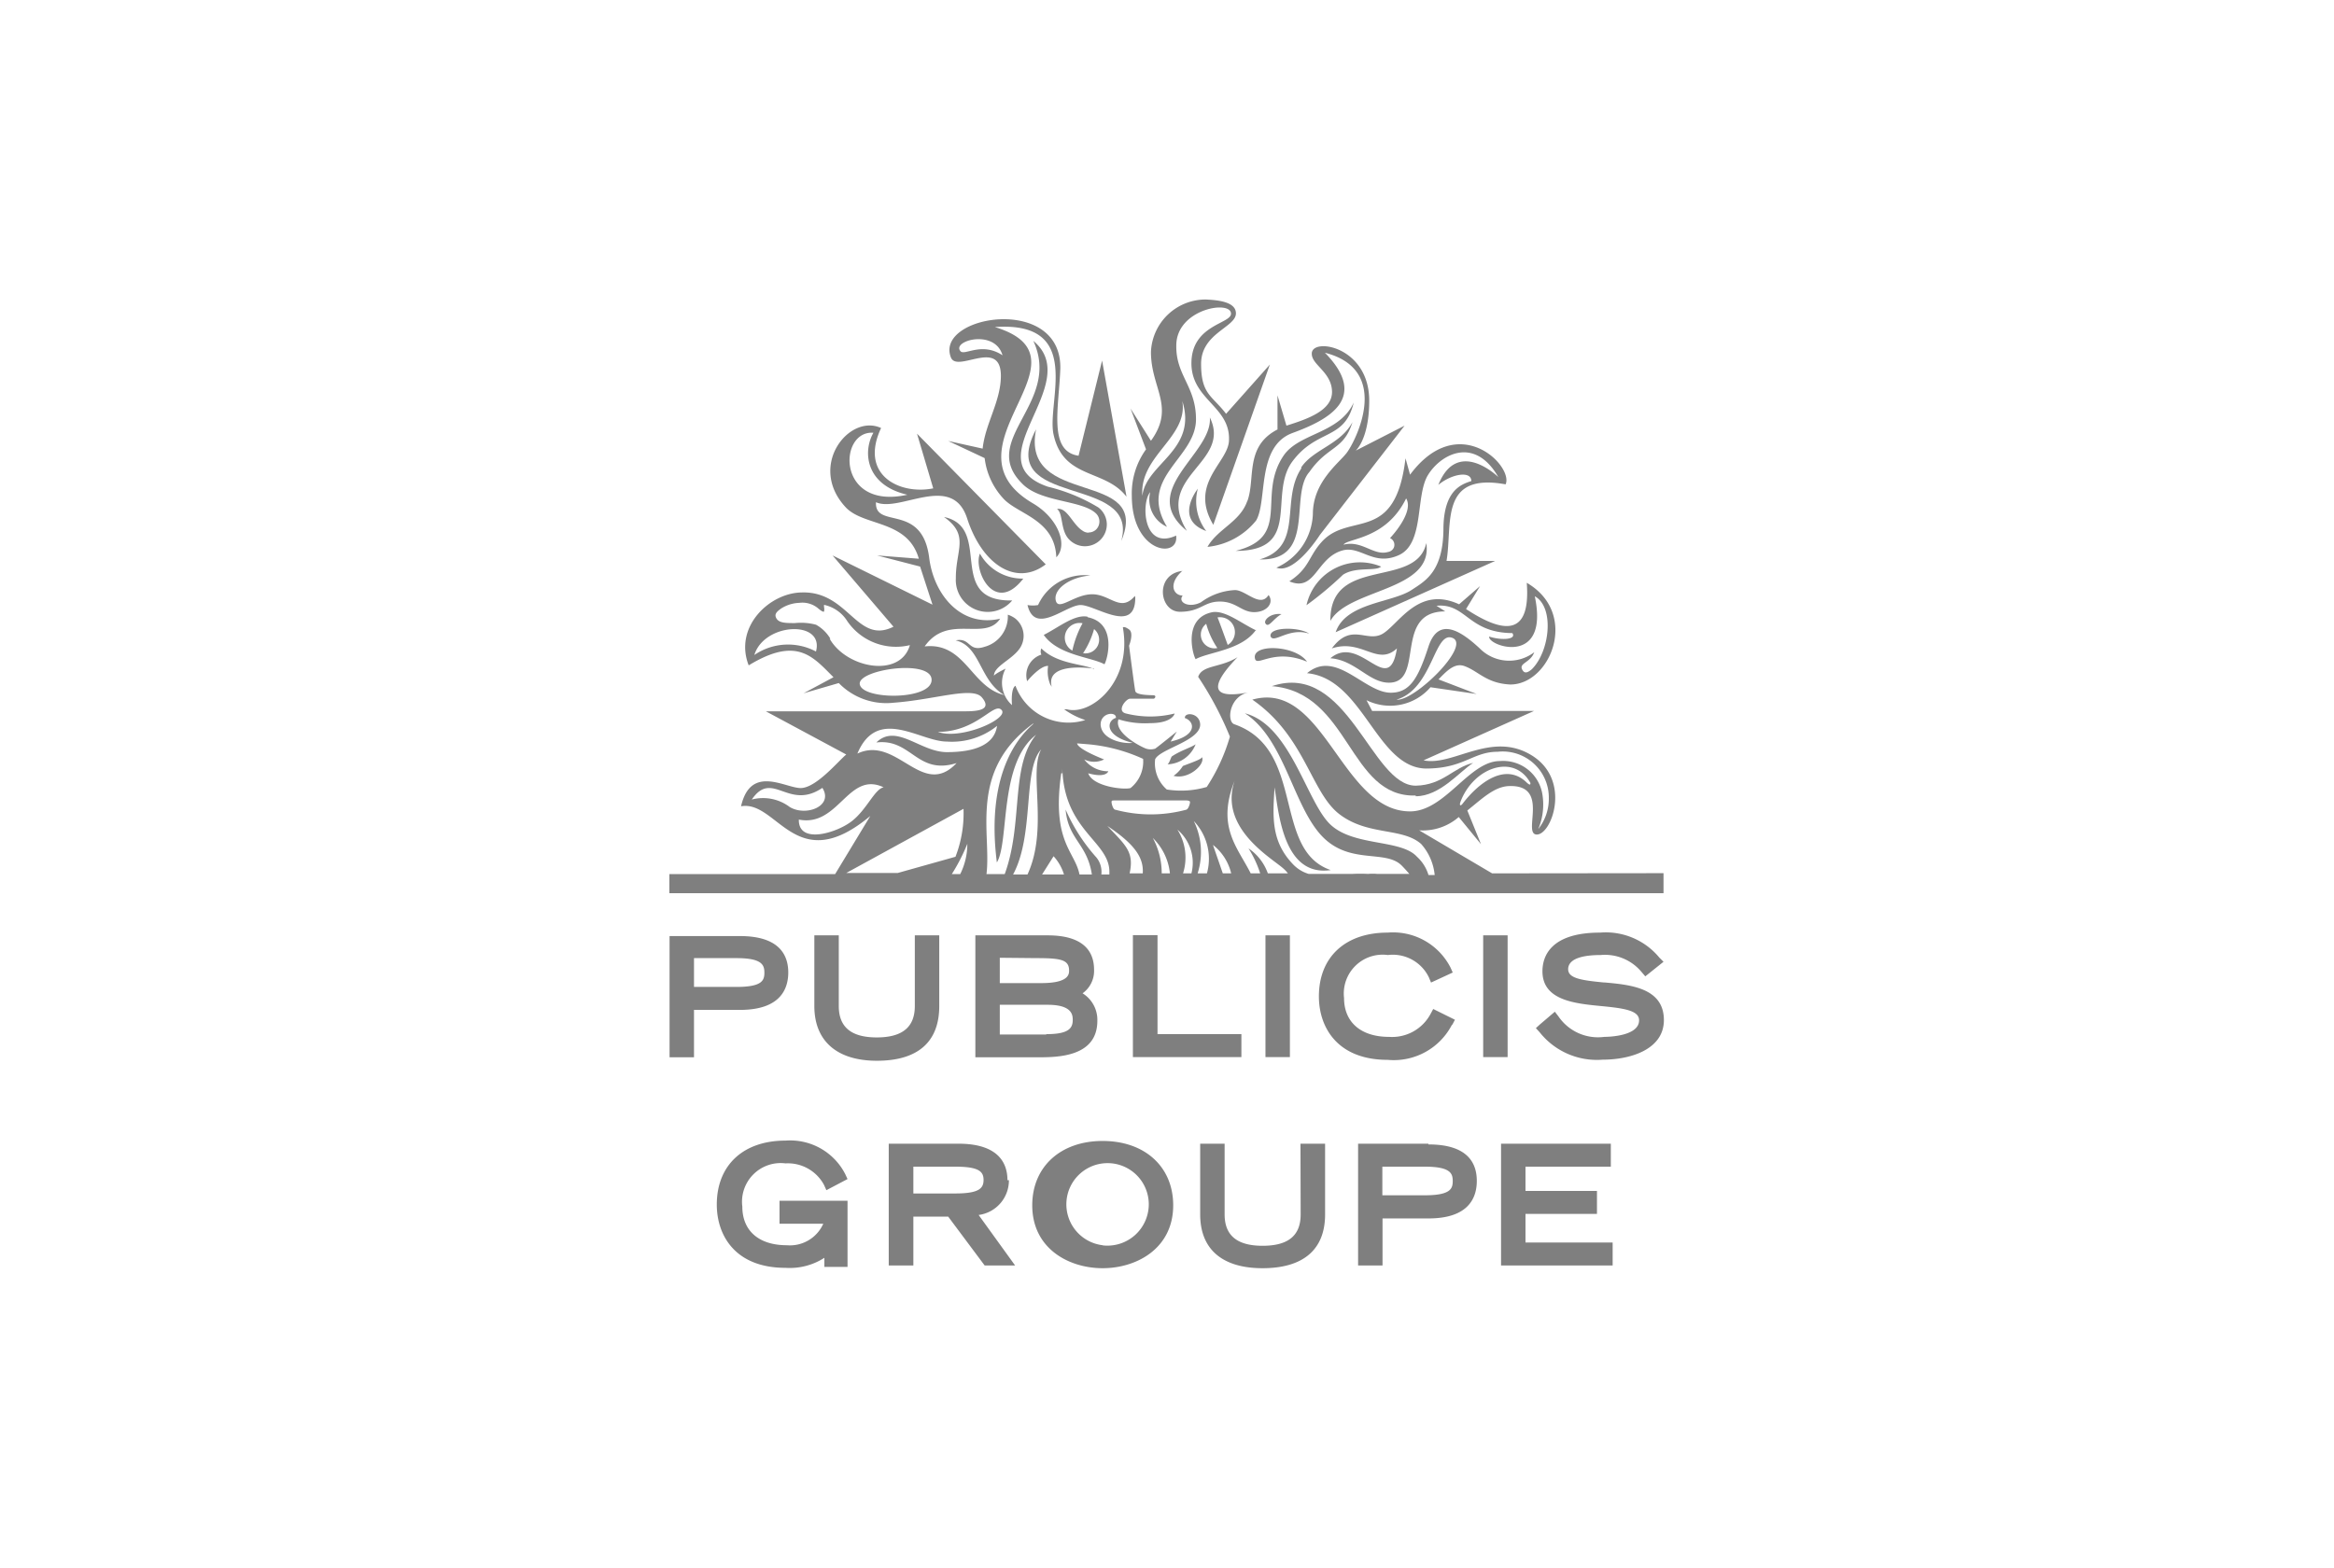 <svg xmlns="http://www.w3.org/2000/svg" viewBox="0 0 128 86"><g data-name="Layer 2"><g data-name="Logos 50%"><path fill="none" opacity=".1" d="M0 0h128v86H0z"/><g opacity=".5"><path d="M43.23 53.35c0-.93-.46-2-2.65-2h-3.86V58h1.34v-2.6h2.52c2.19 0 2.65-1.12 2.65-2.06m-5.17-.78h2.33c1.41 0 1.53.38 1.53.8s-.12.78-1.53.78h-2.33zm13.45 2.63v-3.88h-1.34v3.88c0 1.16-.69 1.72-2.09 1.72S46 56.34 46 55.19v-3.88h-1.34v3.88c0 1.9 1.22 3 3.43 3s3.42-1 3.42-3m8.67.81a1.71 1.71 0 00-.81-1.51A1.51 1.51 0 0060 53.2c0-1.89-2-1.89-2.66-1.89h-3.85V58h3.41c1.06 0 3.28 0 3.28-2m-3.32-3.44c1.32 0 1.77.09 1.77.68 0 .19 0 .69-1.52.69h-2.28v-1.39zm.51 4.19h-2.54v-1.63h2.63c1.37 0 1.37.59 1.37.84 0 .46-.25.77-1.44.77m10.69 0h-4.6V51.3h-1.35v6.69h5.95v-1.26zm1.32-5.42h1.34v6.68H69.4zm10.25 4.9l.14-.27-1.19-.59-.14.26a2.39 2.39 0 01-2.28 1.27c-1.54 0-2.47-.8-2.47-2.13a2.13 2.13 0 012.4-2.36 2.2 2.2 0 012.25 1.22l.12.29 1.19-.55-.12-.27a3.54 3.54 0 00-3.45-1.92c-2.32 0-3.77 1.34-3.77 3.5 0 1.68 1 3.48 3.77 3.48a3.59 3.59 0 003.53-1.93m1.71-4.9h1.34v6.68h-1.34zM88 53.9c-1.23-.12-2-.22-2-.73 0-.69 1.12-.78 1.78-.78a2.61 2.61 0 012.22.9l.23.27 1-.8-.23-.23a3.81 3.81 0 00-3.25-1.37c-2.74 0-3.16 1.33-3.16 2.12 0 1.6 1.78 1.77 3.22 1.91 1.25.12 2.08.24 2.08.78 0 .88-1.71.91-1.91.91a2.62 2.62 0 01-2.51-1.12l-.2-.26-.81.69-.23.21.21.23a4 4 0 003.46 1.5c1.54 0 3.35-.57 3.35-2.17 0-1.77-1.83-1.94-3.31-2.07M42.75 67.13h2.4a2 2 0 01-2 1.18c-1.53 0-2.44-.79-2.44-2.12a2.12 2.12 0 012.37-2.37A2.25 2.25 0 0145.19 65l.13.29 1.16-.61-.12-.26a3.39 3.39 0 00-3.28-1.85c-2.32 0-3.77 1.35-3.77 3.51 0 1.68 1 3.47 3.77 3.47a3.5 3.5 0 002.13-.55v.5h1.27v-3.63h-3.73zm12.5-2.39c0-.91-.47-2-2.69-2h-3.82v6.68h1.35v-2.68H52l2 2.68h1.67l-2-2.77a1.91 1.91 0 001.66-1.91M50.09 64h2.3c1.3 0 1.55.27 1.55.73s-.25.74-1.55.74h-2.3zm10.38-1.41c-2.31 0-3.86 1.42-3.86 3.53 0 2.37 2 3.45 3.86 3.45s3.87-1.08 3.87-3.45c0-2.11-1.55-3.53-3.87-3.53m0 5.72A2.26 2.26 0 1163 66a2.27 2.27 0 01-2.51 2.32m10.84-1.7c0 1.17-.69 1.72-2.09 1.72s-2.08-.57-2.08-1.72v-3.88h-1.34v3.88c0 1.91 1.21 2.95 3.42 2.95s3.43-1 3.43-2.95v-3.88h-1.35zm7-3.88h-3.85v6.68h1.34v-2.58h2.52c2.19 0 2.65-1.12 2.65-2.06s-.46-2-2.65-2M75.81 64h2.33c1.42 0 1.53.38 1.53.79s-.11.78-1.53.78h-2.33zm7.85 2.59h3.92v-1.26h-3.92V64h4.68v-1.26h-6.02v6.68h6.12v-1.26h-4.78v-1.57zm-1.83-18.68l-4-2.36a3 3 0 002.17-.73l1.22 1.49-.75-1.85c.81-.64 1.48-1.32 2.31-1.34 2.25-.06.68 2.65 1.5 2.66s1.92-3-.29-4.35-4.3.62-5.92.28L84.13 39h-8.88l-.31-.59a2.92 2.92 0 003.51-.71l2.53.37-2.09-.8c.5-.52.92-.93 1.45-.72.75.28 1.19.94 2.49 1 2.2 0 3.8-3.89.9-5.58.21 2.78-1.08 2.92-3.33 1.44l.77-1.26-1.15 1c-2.17-1-3.22.95-4.12 1.57s-1.76-.64-2.86.85c1.65-.55 2.49 1 3.57 0-.45 2.79-2-.85-3.65.54 1.37.1 2.11 1.34 3.21 1.34 2 0 .22-3.91 3.09-3.91l-.48-.31c1.63-.15 1.72 1.48 4.16 1.5.25.37-.64.4-1.27.19-.1.52 3.32 1.68 2.5-2.21 1.08.59.84 3-.16 4-.2.17-.38.26-.5.07-.28-.41.42-.4.63-1a2.27 2.27 0 01-3-.22c-.9-.83-2.23-1.84-2.8-.09S77.32 38 76.27 38c-1.45 0-3-2.4-4.59-1.07 3.08.29 3.8 5.17 6.51 5.23 2.1 0 2.57-.92 3.94-.92a2.53 2.53 0 012.81 2.52 2.67 2.67 0 01-.58 1.72 3.46 3.46 0 00.21-2 2.18 2.18 0 00-2.32-1.73c-1.68 0-3 2.76-4.92 2.76-3.77 0-4.72-7.24-8.65-6.13 2.89 2 3.21 5.08 4.77 6.28s3.45.72 4.49 1.64a3 3 0 01.74 1.7h-.34a2.21 2.21 0 00-.63-1c-.9-1-3.6-.53-4.85-1.87s-2.15-5.38-4.59-6c2.13 1.37 2.61 4.9 4.13 6.63s3.54.81 4.46 1.71c.16.16.3.32.43.47h-1.76a2.73 2.73 0 00-.5 0 8.43 8.43 0 00-.86 0h-2.4a1.94 1.94 0 01-.87-.54c-1.21-1.27-1.1-2.62-1-4.21.23 1.5.52 4.92 3.08 4.54-3.23-1.1-1.35-6.63-5.29-8-.43-.15-.28-1.54.79-1.75-2.13.41-2.12-.37-.61-1.93-.93.59-1.94.42-2.16 1.08a18.38 18.38 0 011.74 3.28 10.19 10.19 0 01-1.27 2.76 5 5 0 01-2.19.14 1.9 1.9 0 01-.64-1.66c.27-.57 2.43-1 2.47-1.88 0-.67-.87-.73-.84-.38.52.17.74.94-.78 1.29l.34-.55s-1.13.91-1.19.94a.82.82 0 01-.49 0c-.17-.05-1.8-.83-1.52-1.61a4.84 4.84 0 001.73.21c1.25 0 1.35-.53 1.35-.53a5.48 5.48 0 01-2.67 0c-.54-.13 0-.81.22-.81h1.29c.08 0 .18-.18 0-.19s-.95 0-1-.23-.34-2.49-.34-2.49.28-.69 0-.89-.34-.11-.34-.11c.53 3-1.76 4.85-3.07 4.49h-.15a4.1 4.1 0 001.16.59 3.1 3.1 0 01-3.83-1.88c-.21.11-.22.69-.19 1.06a1.63 1.63 0 01-.35-2c-.62.3-.64.39-.64.39 0-.51.92-.85 1.37-1.44a1.22 1.22 0 00-.2-1.7 1.44 1.44 0 00-.41-.21A1.73 1.73 0 0154 35.48c-.93.31-.75-.52-1.59-.35 1.37.32 1.3 2.21 2.67 3-1.83-.43-2.14-2.91-4.37-2.67 1.28-1.82 3.3-.25 4.14-1.52-2.16.5-3.64-1.33-3.89-3.33-.38-3.06-3-1.55-2.92-3.06 1.3.59 4.18-1.65 5 .89s2.69 3.75 4.31 2.52l-7.06-7.17.89 3c-1.85.37-4.07-.73-2.86-3.31-1.75-.81-4.06 2.09-1.93 4.36 1 1.05 3.39.67 4 2.81l-2.29-.18 2.36.61.68 2.09-5.48-2.7L49 34.38c-2 1-2.46-1.94-5-1.88-1.78 0-3.77 1.88-2.94 4 2.66-1.62 3.52-.47 4.65.65l-1.64.88 1.93-.56a3.63 3.63 0 003 1.08c2.3-.17 4.33-.91 4.85-.29s-.06.76-.89.76H42l4.41 2.37c-.42.34-1.65 1.84-2.5 1.84s-2.74-1.31-3.27 1c2-.35 3 3.95 7.09.53l-1.93 3.19h-9.09V49h54.52v-1.1zM79.67 35c1 .44-2.12 3.49-3.08 3.38 2-.6 2.06-3.82 3.08-3.38m.42 9c.7-1.89 2.93-2.7 3.84-1.05 0 .08 0 .15-.18 0-1.15-1.15-2.62-.06-3.54 1.14-.13.17-.18.06-.12-.08M47.9 23.74c-.58 1-.47 2.86 1.86 3.4-3.9.87-3.8-3.55-1.86-3.4m-3.15 12a3.27 3.27 0 00-3.38.19c.54-1.78 3.85-1.93 3.38-.19m.79-.7a2.09 2.09 0 00-.79-.77 3.24 3.24 0 00-1.16-.09c-.46 0-.85 0-1-.24s0-.38.25-.56a2 2 0 011-.31 1.34 1.34 0 011 .28c.23.2.32.22.35.2a.59.59 0 000-.26v-.11a2 2 0 011.28.9 3.24 3.24 0 003.43 1.31c-.52 1.82-3.47 1.28-4.4-.35m1.65 2.49c-.11-.8 3.9-1.39 3.94-.25s-3.82 1.13-3.94.25m20.71 4.92c-1.33 2.86 1.94 4.64 2.55 5.22a1.7 1.7 0 01.22.24h-1.1a2.77 2.77 0 00-1.06-1.37 5.89 5.89 0 01.64 1.37h-.52c-.76-1.51-2-2.66-.72-5.46m-.35 5.46h-.46l-.54-1.56a2.8 2.8 0 011 1.56m-1.33 0h-.51a3.86 3.86 0 00-.21-2.87 3 3 0 01.72 2.87m-.91 0h-.4a2.87 2.87 0 00-.31-2.4 2.38 2.38 0 01.77 2.4m-3.39 0c.26-1.18-.22-1.54-1.22-2.6 1.5 1 2 1.74 1.94 2.6zm1.21-2a3.16 3.16 0 011 2h-.45a4.06 4.06 0 00-.52-2m-.08-2h1.93c.03 0 .21 0 .22.08s-.08.4-.21.43a7.51 7.51 0 01-3.88 0c-.13 0-.22-.36-.21-.43s0-.08.21-.08h1.94m-1.91-4.53c-.53.17-.62 1 .92 1.37-.5.07-1.71-.16-1.76-1 0-.67.86-.73.84-.38m-1.51 1.46a9.17 9.17 0 013 .8 1.86 1.86 0 01-.69 1.6c-.37.11-2.07-.08-2.32-.81 1 .28 1.1-.11 1.1-.11a1.65 1.65 0 01-1.32-.65 1.22 1.22 0 001.09 0s-1.44-.55-1.48-.88zm-1.43 1.59v-.27c.09 3.42 2.58 4 2.58 5.67v.15h-.44a1.25 1.25 0 00-.27-.93 9.81 9.81 0 01-1.69-2.63c.14 1.65 1.18 1.86 1.44 3.56h-.68c-.25-1.28-1.54-1.78-1-5.55m.15 5.55h-1.2l.63-1a2.62 2.62 0 01.57 1m-2 0h-.79c1.18-2.19.52-5.76 1.54-6.86-.7 1.27.41 4.34-.75 6.86m.32-8.26c-.48.43-2.67 2.35-2 7.6.69-1.13.1-5.43 2.15-7-1.43 1.75-.69 4.84-1.72 7.64h-1c.28-2.26-1-5.65 2.56-8.26m-4 8.26h-.46a10.39 10.39 0 00.85-1.66 3.71 3.71 0 01-.39 1.66m2.27-9c.42.47-2.21 1.66-3.5 1.2 2.16 0 3.08-1.67 3.5-1.2m-3 1.73a3.94 3.94 0 002.75-.86c-.15 1.07-1.29 1.44-2.75 1.44s-2.77-1.6-3.87-.53c1.93-.23 2.22 1.81 4.4 1.13-1.88 2-3.27-1.55-5.44-.52 1.1-2.62 3.43-.66 4.9-.66m-10.69 3.18c1.13-1.66 2 .63 3.87-.64.63 1-.9 1.59-1.79 1.05a2.43 2.43 0 00-2.08-.41m5.48 1.19c-.82.64-2.93 1.29-2.9-.09 2.19.43 2.7-2.69 4.65-1.77-.49.09-.93 1.23-1.75 1.86m6.13-.68A6.58 6.58 0 0152.4 47l-3.17.89h-2.82z"/><path d="M64.85 31.32c-1.53.17-1.29 2.24-.14 2.24S66 33 66.9 33s1.18.58 1.88.58 1.11-.51.79-.94c-.45.73-1.25-.27-1.84-.27a3.42 3.42 0 00-1.87.67c-.66.34-1.29 0-1-.37-.5 0-.83-.64 0-1.37m5.53-6.3c-1.48 2.19.48 4.45-2.63 5.22 3.69 0 1.77-3.1 3.12-4.91s2.86-1.13 3.36-3.23c-.78 1.72-3 1.66-3.85 2.92m-4.24 4.13a2.69 2.69 0 01-.46-2.32s-1.33 1.67.46 2.32"/><path d="M71.37 25.69c-1.18 1.75.18 4.3-2.3 5 3.13.08 1.62-3.54 2.74-4.8 1-1.44 1.89-1.19 2.36-2.73-.66 1.23-2.14 1.48-2.81 2.48m4.4 5.45a3 3 0 00-4.11 2.11 19.3 19.3 0 002-1.67c.7-.46 1.79-.18 2.08-.44m-6.05 3.82c.18.42 1-.51 2.12-.15-.56-.38-2.22-.38-2.12.15"/><path d="M78.22 29.79c-.55 2.54-5.3.66-5.26 4.27 1-1.78 5.67-1.63 5.26-4.27m-9.4 6.31c.08.55 1-.58 2.86.2-.62-.91-3-1-2.86-.2m-3.73-6.98c-1.84-3 2.48-3.72 1.26-6.22.16 2-4 4-1.26 6.22m.48 11.71c-.25.18-.85.35-1.31.67-.05.07-.13.36-.23.43a1.73 1.73 0 001.54-1.1m-5.93-7c-.71-.14-1.57.58-2.4 1 .79 1.12 2.6 1.21 3.33 1.61.16-.25.71-2.25-.92-2.58m-.84 1.83a.81.81 0 01.56-1.5 5.44 5.44 0 00-.56 1.5m.57.17a4.68 4.68 0 00.62-1.35.75.75 0 01-.61 1.32"/><path d="M62.24 32.69c-.78.93-1.35-.09-2.34-.09s-1.86.95-2 .34.75-1.28 1.9-1.37a2.79 2.79 0 00-2.87 1.62 1.61 1.61 0 01-.58 0c.4 1.69 2.1 0 2.91 0s3 1.63 3-.4M62 22.41l.85 2.24a4.13 4.13 0 00-.78 2.54c0 3.18 2.61 3.48 2.43 2.19-1.83.84-1.92-1.81-1.42-2.38a1.64 1.64 0 00.92 1.9c-1.64-2.71 1.59-3.74 1.59-5.9 0-1.81-1.11-2.4-1.08-4.05 0-2 3-2.51 3-1.74 0 .55-2.13.61-2.17 2.66s2.12 2.4 2.06 4.26c0 1.23-2.23 2.36-.86 4.66l3.1-8.79-2.4 2.7c-.76-1-1.37-1.05-1.37-2.74s1.91-2 1.91-2.77c0-.64-1-.73-1.66-.76a3 3 0 00-3 2.88c0 2 1.35 3 0 4.87zm2.84-.41c.85 2.7-2 3.43-2.19 5.2-.18-2.2 2.52-3.2 2.19-5.2M60 36.72c-.44-.3-2-.25-2.89-1.15a.4.4 0 000 .34 1.19 1.19 0 00-.78 1.46s.7-.86 1.15-.84a1.91 1.91 0 00.11 1l.09.15c-.38-1.43 2.31-1 2.31-1M52 24.19l2 .94a3.94 3.94 0 001 2.19c.77.89 2.85 1.15 2.93 3.25.64-.64.14-2.11-1.27-2.95-5.27-3.08 3.6-7.94-2.1-9.68 4.92-.34 2.82 4.11 3.22 5.9.54 2.47 2.82 1.87 4 3.41l-1.34-7.47L59.15 25c-1.67-.24-1.08-2.62-1-4.78.08-4.09-6.91-2.92-6-.61.34.87 2.73-1.09 2.74 1 0 1.41-.86 2.63-1 4zm.67-4.93c-.48-.57 1.89-1.23 2.31.23-1.16-.76-2.09.05-2.31-.23"/><path d="M56.82 23.55c-2.32 4.39 5.71 2.4 4.67 6.13 1.69-4-5.54-1.79-4.67-6.13m20.82 20.13c1.33 0 2.4-1.35 3.15-1.83-1.09.25-1.66 1.22-3.15 1.25-2.45 0-3.72-6.86-7.89-5.46 4.3.35 4.2 6.12 7.89 6"/><path d="M59.7 29.22a.53.53 0 01-.32-.1c-.56-.34-.85-1.3-1.41-1.2.34.25.18 1.15.64 1.65a1.2 1.2 0 002.09-.79 1.18 1.18 0 00-.46-.94 9.73 9.73 0 00-2.77-1.14c-4.16-1.42 2.05-5.64-.8-8 1.57 3.4-3 5.41-.64 7.8 1 1.08 3.31.91 4.09 1.68a.62.62 0 010 .86.59.59 0 01-.42.17m-3.58 2.53a2.67 2.67 0 01-2.38-1.37c-.38.92.81 3.39 2.38 1.37m9.81 9.77c0 .12-.38.25-1.06.51a1.88 1.88 0 01-.51.54c.81.22 1.71-.6 1.57-1m3.47-7.36c.17.28.42-.26.88-.51-.6-.08-1 .34-.88.51m-.51.38c-.82-.38-1.67-1.1-2.39-1-1.64.32-1.09 2.33-.93 2.58.73-.4 2.54-.49 3.32-1.62m-1.56.84s-.5-1.39-.56-1.51a.82.82 0 01.56 1.51m-1.18-1.16a4.55 4.55 0 00.61 1.33.75.75 0 01-.61-1.33m6.34-4.5c-.73.8-.68 1.46-1.78 2.17 1.43.61 1.47-1.28 2.9-1.69 1-.29 1.71.89 3.11.25s.9-3.23 1.58-4.37 2.55-2.2 3.87.09c0 0-2.24-2.2-3.29.43.73-.61 1.81-.79 1.81-.21-.57.18-1.5.52-1.53 2.57 0 2.4-1 2.91-1.74 3.4-1.09.72-3.61.69-4.17 2.32L82 30.77h-2.67c.34-2-.42-4.87 3.24-4.2.45-1-2.59-4.09-5.24-.53l-.25-.9c-.56 4.74-3.06 2.9-4.59 4.58m4.63-2.37c.45.77-.89 2.17-.89 2.17a.4.4 0 01.21.52.42.42 0 01-.32.24c-.79.23-1.42-.66-2.44-.4.22-.36 2.33-.28 3.43-2.53"/><path d="M55.5 32.94c-3.69.06-1-4-3.73-4.58 1.42 1 .64 1.81.65 3.36a1.75 1.75 0 003.09 1.22m12.89-5.45C68 28.64 66.79 29 66.22 30a3.92 3.92 0 002.67-1.45c.63-1.08 0-4.07 2-4.8s4.2-1.92 1.77-4.4c3.73.95 1.64 4.92 1.19 5.5S72 26.45 72 28.2a3.35 3.35 0 01-2 2.94c1 .39 2.38-1.79 2.38-1.79l4.65-6-2.68 1.37s.74-.63.74-2.74c0-3-3.18-3.49-3.15-2.57 0 .61 1.08 1 1.11 2.06s-1.39 1.53-2.5 1.88l-.49-1.66v1.87c-1.81.93-1.2 2.7-1.65 3.92"/></g></g></g></svg>